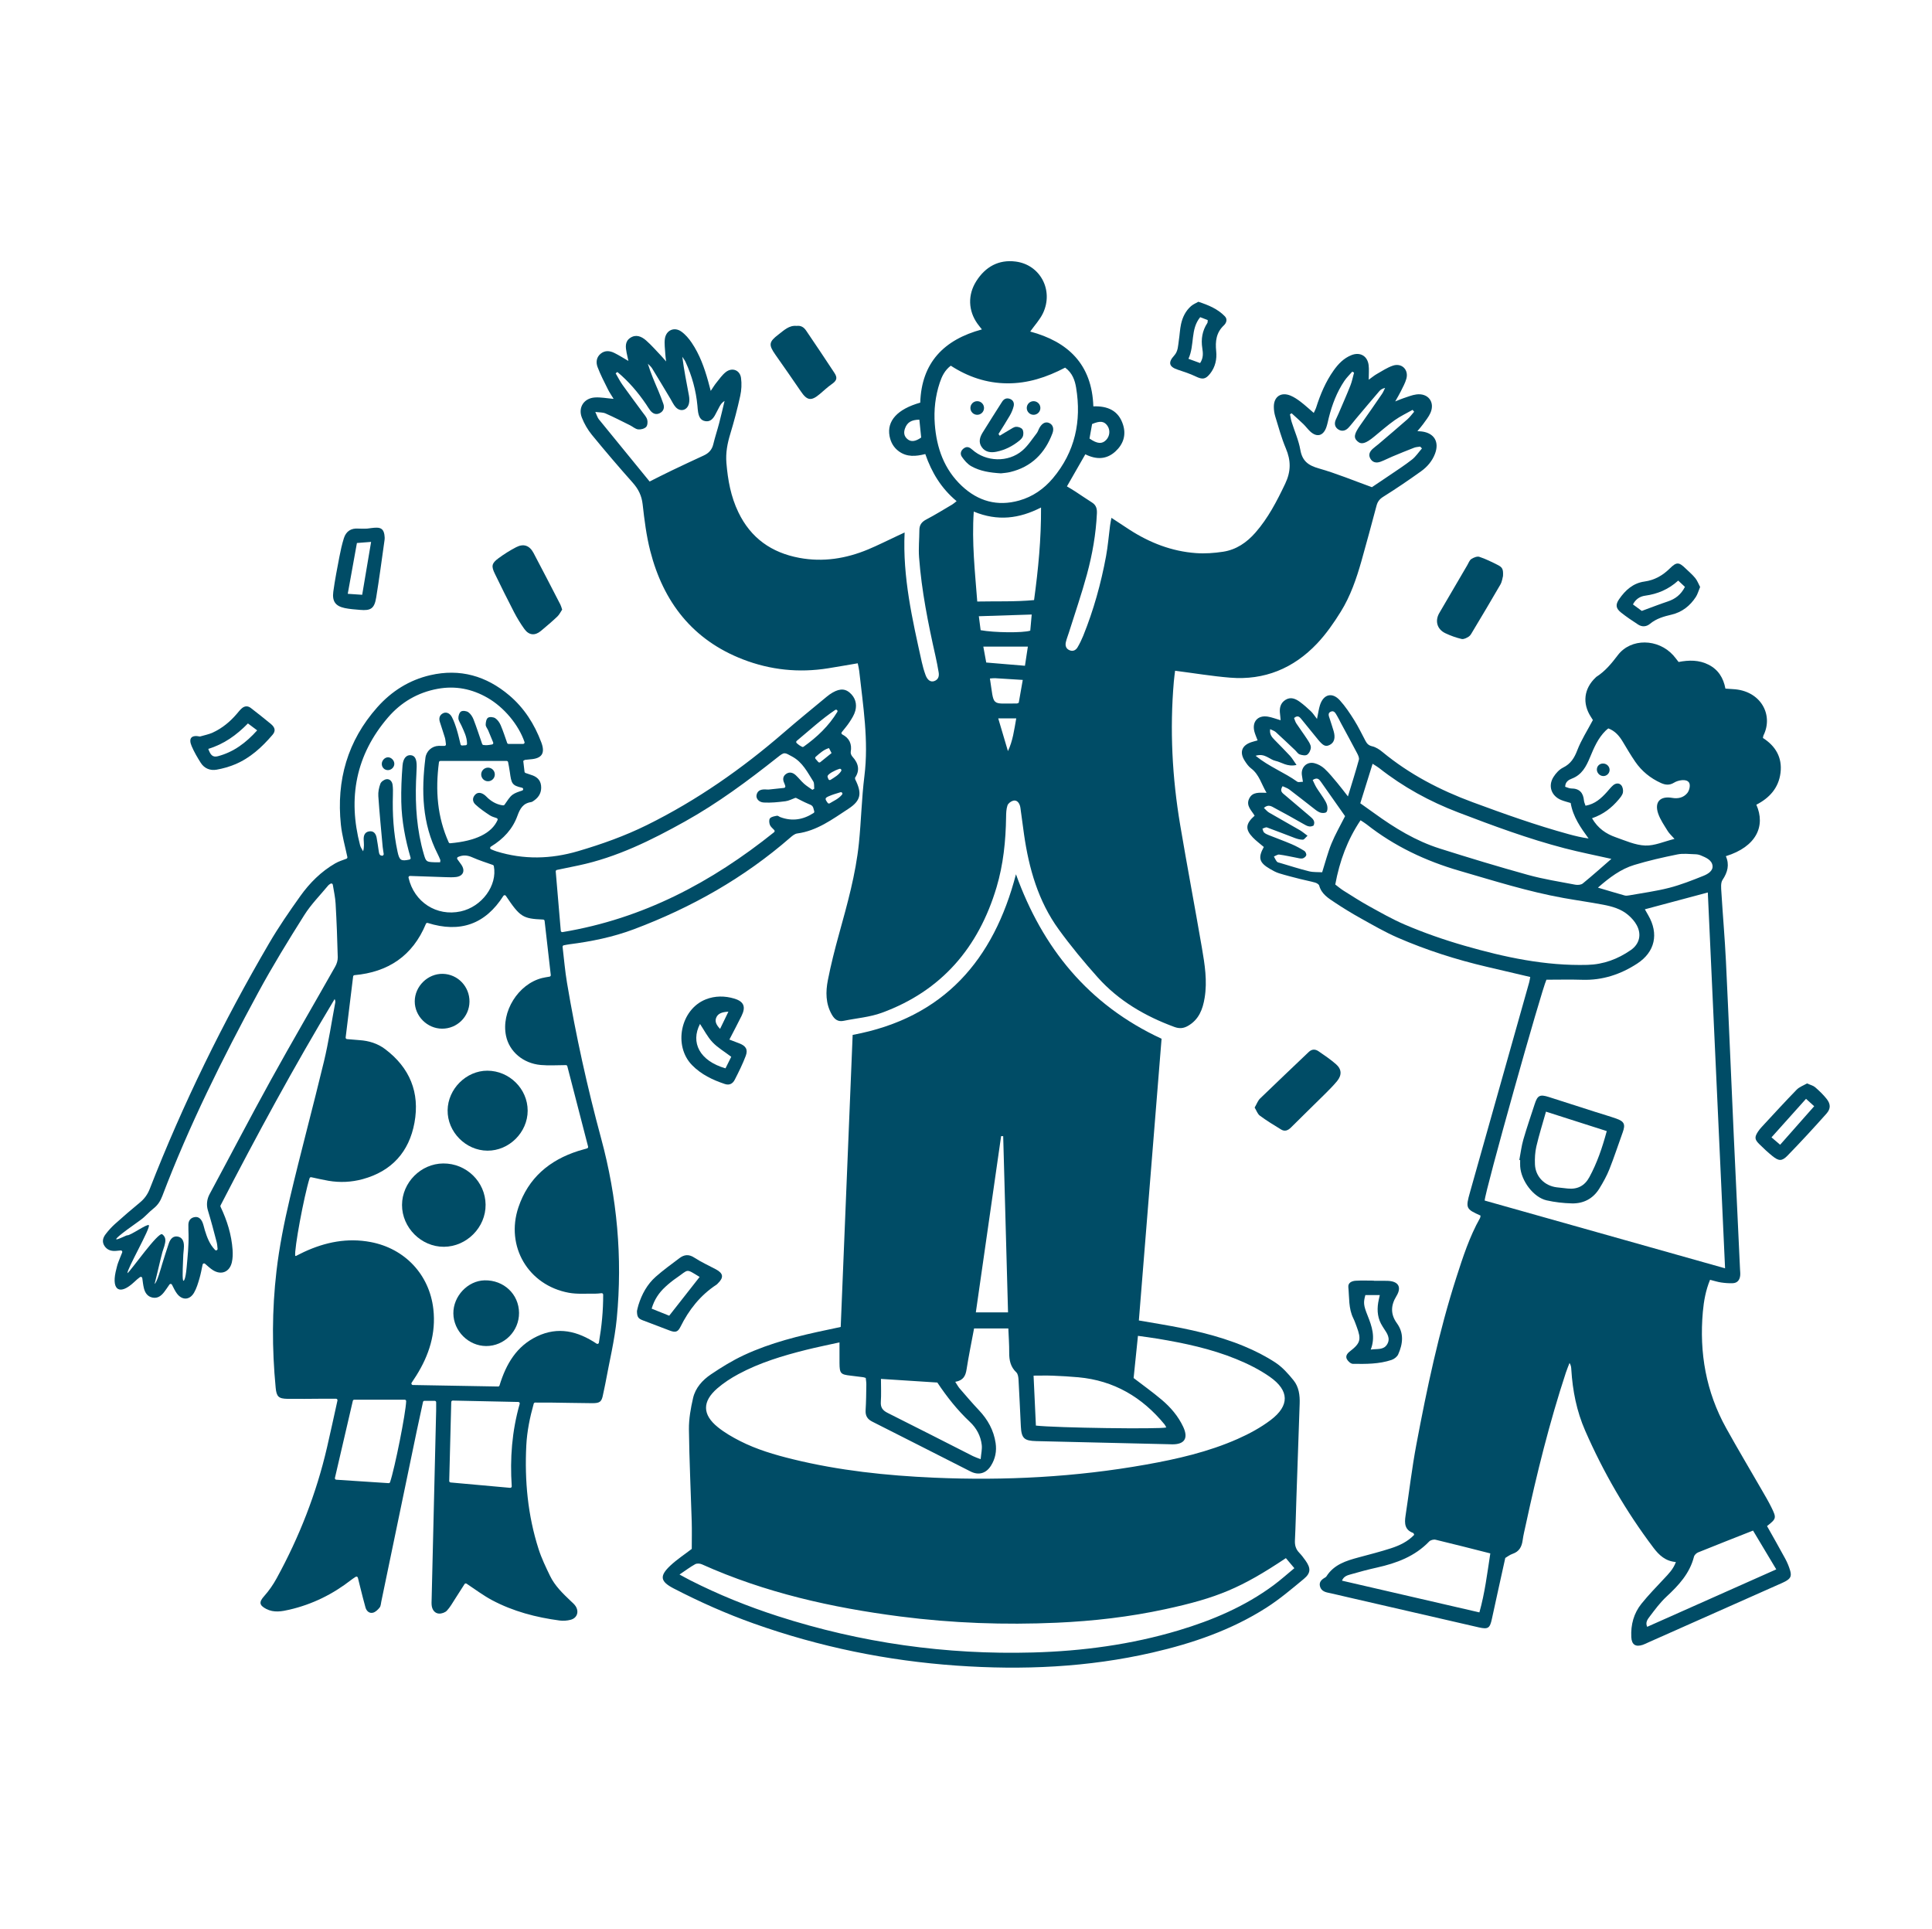 <svg width="591" height="590" viewBox="0 0 591 590" fill="none" xmlns="http://www.w3.org/2000/svg">
<path d="M211.61 473.788C211.61 470.966 211.68 468.178 211.598 465.395C211.317 456.008 210.85 446.623 210.743 437.234C210.707 434.031 211.288 430.764 212.015 427.625C212.731 424.532 214.89 422.146 217.455 420.415C220.675 418.242 224.022 416.174 227.535 414.534C235.748 410.703 244.515 408.557 253.355 406.718C254.53 406.473 255.703 406.217 257.175 405.902C258.395 376.067 259.613 346.278 260.828 316.561C288.804 311.37 303.984 293.531 310.783 267.424C318.847 289.806 332.8 307.309 355.326 317.737C353.028 346.243 350.715 374.937 348.379 403.913C350.695 404.308 352.86 404.675 355.024 405.048C363.739 406.549 372.378 408.395 380.573 411.798C383.903 413.18 387.178 414.832 390.18 416.814C392.297 418.211 394.091 420.227 395.703 422.229C397.323 424.241 397.661 426.792 397.568 429.37C397.227 438.942 396.902 448.514 396.575 458.086C396.426 462.455 396.335 466.825 396.119 471.189C396.045 472.691 396.4 473.898 397.45 474.976C398.159 475.705 398.776 476.536 399.366 477.369C401 479.678 401.009 481.169 398.854 482.956C395.141 486.035 391.431 489.185 387.379 491.773C376.684 498.604 364.829 502.669 352.531 505.497C332.787 510.038 312.792 510.9 292.645 509.491C271.381 508.004 250.693 503.764 230.603 496.622C222.181 493.629 214.039 490.001 206.105 485.898C201.952 483.75 201.649 482.084 205.104 478.854C207.06 477.026 209.334 475.54 211.61 473.788ZM292.207 422.68C292.845 423.649 293.14 424.226 293.552 424.702C295.5 426.946 297.421 429.218 299.463 431.375C302.162 434.227 303.974 437.49 304.558 441.393C304.93 443.879 304.465 446.224 303.132 448.343C301.647 450.703 299.37 451.354 296.914 450.113C286.881 445.039 276.874 439.914 266.832 434.859C265.287 434.081 264.684 433.021 264.793 431.311C264.958 428.715 264.974 426.109 265.013 423.506C265.024 422.805 264.89 422.101 264.832 421.491C264.411 421.369 264.236 421.294 264.054 421.27C262.764 421.102 261.474 420.929 260.181 420.787C257.147 420.452 256.833 420.115 256.804 416.966C256.785 414.939 256.8 412.911 256.8 410.615C253.238 411.408 249.876 412.08 246.555 412.912C239.423 414.698 232.389 416.818 225.883 420.32C223.608 421.544 221.385 422.986 219.436 424.672C214.78 428.701 214.819 432.698 219.574 436.542C221.648 438.218 224.02 439.588 226.408 440.802C231.484 443.381 236.932 444.983 242.442 446.338C256.671 449.835 271.158 451.366 285.767 452.004C307.481 452.951 329.066 451.821 350.48 448.011C360.1 446.299 369.624 444.123 378.595 440.153C382.134 438.587 385.634 436.694 388.71 434.366C394.535 429.954 394.435 425.35 388.43 421.143C385.269 418.929 381.71 417.165 378.125 415.703C370.437 412.567 362.334 410.859 354.165 409.492C352.189 409.162 350.198 408.917 348.101 408.617C347.636 413.139 347.203 417.337 346.773 421.521C349.533 423.641 352.559 425.795 355.385 428.184C358.093 430.474 360.403 433.172 361.932 436.424C363.583 439.933 362.363 441.843 358.57 441.8C358.198 441.796 357.827 441.775 357.455 441.767C343.979 441.449 330.503 441.128 317.026 440.816C313.28 440.73 312.461 439.972 312.274 436.257C312.035 431.523 311.844 426.785 311.57 422.053C311.525 421.275 311.398 420.262 310.9 419.793C309.107 418.104 308.698 416.067 308.715 413.745C308.734 411.265 308.545 408.784 308.449 406.358H297.968C297.162 410.688 296.315 414.768 295.674 418.88C295.371 420.824 294.705 422.263 292.204 422.683L292.207 422.68ZM207.866 481.626C209.355 482.427 210.239 482.927 211.144 483.386C219.781 487.775 228.736 491.39 237.952 494.36C263.326 502.537 289.352 506.205 315.988 505.47C331.104 505.053 346.007 503.061 360.529 498.713C370.919 495.601 380.817 491.392 389.598 484.891C391.751 483.297 393.75 481.495 395.944 479.685C394.943 478.499 394.135 477.541 393.351 476.61C379.682 485.732 372.412 488.774 356.463 492.227C345.526 494.594 334.45 495.868 323.29 496.366C307.28 497.081 291.313 496.51 275.402 494.463C254.468 491.769 234.044 487.191 214.69 478.497C214.11 478.236 213.183 478.178 212.66 478.465C211.144 479.299 209.751 480.357 207.866 481.626L207.866 481.626ZM316.881 436.067C323.024 436.767 354.777 437.212 356.77 436.64C356.584 436.311 356.451 435.969 356.229 435.7C349.375 427.357 340.726 422.278 329.86 421.288C327.27 421.052 324.669 420.906 322.07 420.802C320.157 420.726 318.239 420.787 316.169 420.787C316.411 425.976 316.642 430.954 316.881 436.067ZM269.484 421.789C269.484 424.352 269.601 426.571 269.447 428.771C269.326 430.519 269.998 431.427 271.533 432.193C280.258 436.546 288.932 441.001 297.631 445.407C298.252 445.722 298.928 445.928 299.981 446.344C300.127 444.678 300.468 443.303 300.317 441.984C300 439.226 298.71 436.833 296.691 434.937C292.875 431.355 289.657 427.292 286.732 422.899C281.185 422.542 275.638 422.185 269.484 421.788V421.789ZM308.36 401.445C307.861 383.323 307.369 365.431 306.878 347.539C306.666 347.532 306.454 347.524 306.243 347.518C303.669 365.461 301.096 383.404 298.508 401.445H308.359L308.36 401.445Z" fill="#004C66"/>
<path d="M332.001 138.965C330.107 142.269 328.322 145.381 326.375 148.777C327.26 149.315 328.114 149.804 328.937 150.34C330.645 151.451 332.317 152.62 334.042 153.704C335.307 154.499 335.608 155.596 335.543 157.022C335.251 163.37 334.148 169.601 332.495 175.7C330.868 181.7 328.827 187.587 326.965 193.523C326.66 194.496 326.265 195.449 326.042 196.44C325.794 197.544 326.116 198.506 327.267 198.937C328.304 199.325 329.136 198.836 329.638 197.979C330.294 196.862 330.869 195.684 331.356 194.482C334.537 186.615 336.799 178.475 338.34 170.141C338.913 167.041 339.159 163.88 339.569 160.749C339.661 160.043 339.818 159.345 339.99 158.397C341.99 159.712 343.753 160.892 345.535 162.041C351.732 166.04 358.454 168.652 365.836 169.185C368.589 169.385 371.422 169.185 374.156 168.766C378.161 168.151 381.37 165.961 384.032 162.92C387.934 158.462 390.59 153.304 393.131 147.984C394.939 144.198 394.917 140.889 393.344 137.163C392.012 134.008 391.112 130.668 390.102 127.384C389.806 126.422 389.662 125.375 389.667 124.367C389.684 121.298 391.905 119.824 394.772 121.014C395.872 121.47 396.898 122.166 397.851 122.892C399.177 123.901 400.402 125.041 401.88 126.304C402.161 125.675 402.453 125.165 402.627 124.616C403.903 120.61 405.516 116.764 407.963 113.316C409.38 111.32 411.042 109.578 413.375 108.641C416.021 107.579 418.302 108.844 418.662 111.673C418.833 113.016 418.691 114.397 418.691 116.151C419.703 115.428 420.387 114.845 421.155 114.41C422.764 113.498 424.34 112.439 426.069 111.852C428.781 110.932 430.965 113.079 430.212 115.839C429.851 117.165 429.141 118.402 428.535 119.653C428.103 120.543 427.581 121.39 426.802 122.79C427.989 122.321 428.623 122.03 429.283 121.819C430.606 121.394 431.919 120.827 433.28 120.651C436.868 120.187 439.013 122.989 437.583 126.281C437.038 127.535 436.108 128.629 435.308 129.764C434.847 130.418 434.297 131.007 433.585 131.871C434.27 131.927 434.612 131.94 434.949 131.984C438.739 132.478 440.338 135.18 438.973 138.785C438.12 141.038 436.586 142.817 434.687 144.175C430.908 146.877 427.065 149.498 423.127 151.96C421.978 152.678 421.404 153.475 421.08 154.685C419.565 160.339 418.064 165.997 416.463 171.626C414.935 177.002 413.117 182.312 410.166 187.072C408.024 190.527 405.653 193.936 402.867 196.875C395.696 204.441 386.784 208.148 376.288 207.288C370.752 206.835 365.254 205.915 359.463 205.171C359.351 206.114 359.18 207.282 359.078 208.456C357.807 223.179 358.569 237.823 361.022 252.371C363.139 264.923 365.515 277.431 367.673 289.976C368.539 295.012 369.346 300.084 368.5 305.225C367.924 308.73 366.744 311.869 363.436 313.782C362.055 314.58 360.798 314.703 359.227 314.125C350.27 310.827 342.2 306.124 335.803 298.977C331.596 294.275 327.556 289.385 323.852 284.281C317.589 275.65 314.751 265.659 313.252 255.233C312.908 252.841 312.603 250.444 312.273 248.05C312.197 247.498 312.157 246.929 311.987 246.406C311.673 245.438 310.978 244.661 309.948 244.917C309.262 245.087 308.401 245.737 308.188 246.365C307.812 247.477 307.78 248.734 307.763 249.932C307.661 257.218 306.923 264.449 304.84 271.425C299.344 289.827 288.029 303.103 269.755 309.793C266.055 311.147 261.972 311.454 258.068 312.258C256.337 312.615 255.299 311.821 254.466 310.369C252.535 307.001 252.547 303.368 253.25 299.79C254.179 295.056 255.374 290.366 256.66 285.715C259.187 276.573 261.759 267.436 262.736 257.972C263.442 251.132 263.569 244.227 264.421 237.41C265.778 226.548 264.007 215.902 262.831 205.199C262.751 204.473 262.551 203.759 262.378 202.893C259.282 203.416 256.298 203.945 253.307 204.424C244.382 205.853 235.662 204.948 227.258 201.697C211.892 195.752 202.922 184.167 198.916 168.538C197.722 163.88 197.122 159.046 196.585 154.255C196.288 151.607 195.279 149.591 193.547 147.644C189.283 142.852 185.117 137.97 181.054 133.007C179.781 131.451 178.722 129.615 177.988 127.742C176.778 124.652 178.622 121.812 181.94 121.583C183.751 121.458 185.598 121.835 187.705 122.009C187.063 120.945 186.434 120.048 185.955 119.078C184.846 116.837 183.672 114.612 182.796 112.278C182.268 110.872 182.404 109.288 183.748 108.191C185.07 107.112 186.545 107.278 187.948 107.969C189.27 108.62 190.517 109.421 192.228 110.404C191.999 109.366 191.823 108.645 191.684 107.917C191.363 106.233 191.101 104.488 192.78 103.357C194.553 102.162 196.258 102.928 197.625 104.123C199.293 105.583 200.751 107.284 202.291 108.89C202.665 109.279 203.005 109.7 203.763 110.567C203.638 109.447 203.546 108.884 203.519 108.319C203.445 106.746 203.171 105.14 203.39 103.607C203.763 100.999 206.264 99.893 208.408 101.414C209.659 102.301 210.729 103.563 211.597 104.848C214.017 108.426 215.464 112.453 216.617 116.589C216.841 117.389 217.046 118.193 217.413 119.572C218.139 118.506 218.57 117.768 219.103 117.114C220.038 115.969 220.894 114.69 222.04 113.8C223.966 112.307 226.336 113.19 226.677 115.596C226.932 117.393 226.82 119.332 226.432 121.112C225.582 125.01 224.561 128.881 223.402 132.699C222.509 135.637 221.949 138.486 222.212 141.633C222.652 146.878 223.558 151.897 225.866 156.691C229.685 164.628 236.026 169.059 244.513 170.642C251.774 171.997 258.776 170.879 265.526 168.071C268.526 166.822 271.431 165.346 274.379 163.973C275.117 163.629 275.855 163.284 276.723 162.879C276.086 176.543 279.1 189.497 281.964 202.469C282.264 203.826 282.649 205.175 283.126 206.48C283.702 208.057 284.699 208.714 285.764 208.342C287.062 207.888 287.334 206.835 287.132 205.632C286.855 203.984 286.538 202.34 286.171 200.71C283.924 190.729 281.909 180.705 281.146 170.484C280.939 167.72 281.225 164.922 281.238 162.139C281.245 160.569 281.946 159.635 283.356 158.899C286.071 157.481 288.677 155.856 291.319 154.301C291.698 154.078 292.022 153.764 292.625 153.294C287.955 149.404 284.999 144.543 283.047 138.888C280.169 139.618 277.435 139.86 274.96 138.054C273.37 136.894 272.478 135.301 272.119 133.411C271.233 128.759 274.512 125.136 281.504 123.162C281.888 110.945 288.74 103.899 300.366 100.765C299.823 100.072 299.409 99.579 299.034 99.057C296.174 95.08 295.975 90.188 298.67 85.963C301.455 81.597 305.478 79.339 310.696 80.006C318.232 80.968 322.37 88.804 319.046 95.81C318.115 97.773 316.548 99.435 315.145 101.416C326.667 104.501 334.035 111.399 334.453 124.299C338.82 124.145 342.202 125.567 343.563 129.99C344.543 133.173 343.569 135.919 341.214 138.086C338.498 140.586 335.368 140.638 332.003 138.965L332.001 138.965ZM325.83 112.454C320.149 115.424 314.392 117.309 308.083 117.258C301.756 117.208 296.056 115.244 290.845 111.861C288.992 113.272 288.126 115.102 287.473 117.062C286.103 121.175 285.634 125.426 285.954 129.718C286.495 136.981 288.797 143.57 294.253 148.669C299.237 153.327 305.104 154.979 311.77 153.103C315.919 151.936 319.341 149.547 322.089 146.277C328.875 138.202 330.87 128.827 329.186 118.593C328.816 116.348 328.057 114.084 325.829 112.454H325.83ZM188.853 113.79C188.679 113.926 188.505 114.061 188.33 114.197C189.021 115.374 189.633 116.608 190.42 117.717C192.407 120.518 194.481 123.259 196.504 126.035C197.049 126.783 197.741 127.515 197.983 128.363C198.181 129.058 198.076 130.193 197.622 130.631C197.068 131.166 195.97 131.448 195.177 131.339C194.32 131.221 193.556 130.496 192.726 130.085C190.238 128.852 187.765 127.58 185.225 126.462C184.409 126.103 183.403 126.179 182.104 126.004C182.616 127.096 182.783 127.757 183.172 128.236C188.309 134.567 193.476 140.873 198.719 147.287C200.977 146.16 203.198 145.017 205.45 143.938C208.714 142.374 211.993 140.839 215.282 139.325C216.806 138.623 217.795 137.574 218.197 135.886C218.713 133.721 219.425 131.604 219.989 129.45C220.581 127.19 221.098 124.911 221.648 122.641C220.859 123.113 220.457 123.717 220.107 124.351C219.613 125.244 219.186 126.175 218.68 127.061C218.05 128.163 217.217 129.046 215.802 128.835C214.228 128.6 213.782 127.363 213.543 126.025C213.43 125.387 213.403 124.733 213.342 124.086C212.905 119.42 211.671 114.968 209.713 110.717C209.454 110.155 209.054 109.657 208.719 109.131C209.229 113.184 210.025 117.083 210.749 120.994C210.896 121.793 210.931 122.682 210.741 123.462C210.237 125.532 208.148 126.105 206.708 124.555C206.029 123.822 205.607 122.848 205.082 121.975C203.218 118.875 201.376 115.761 199.483 112.678C199.153 112.139 198.621 111.725 198.182 111.253C199.072 114.21 200.268 116.911 201.423 119.631C201.966 120.911 202.463 122.213 202.918 123.527C203.337 124.736 202.974 125.779 201.851 126.368C200.695 126.973 199.675 126.531 198.908 125.553C198.451 124.97 198.084 124.317 197.667 123.703C195.157 120.006 192.286 116.639 188.852 113.788L188.853 113.79ZM297.874 156.487C297.238 165.945 298.247 174.841 298.943 183.999C304.889 183.879 310.583 184.105 316.321 183.559C317.611 174.085 318.509 164.904 318.453 155.238C311.788 158.65 305.176 159.503 297.874 156.487H297.874ZM434.979 137.166C434.799 136.979 434.619 136.793 434.438 136.607C433.816 136.716 433.156 136.729 432.578 136.952C430.327 137.82 428.095 138.741 425.867 139.67C424.667 140.17 423.516 140.793 422.298 141.24C420.882 141.76 419.795 141.369 419.182 140.265C418.512 139.059 419.034 138.115 419.906 137.298C420.448 136.791 421.071 136.374 421.636 135.892C424.606 133.359 427.588 130.84 430.52 128.265C431.293 127.586 431.902 126.721 432.588 125.942C432.429 125.751 432.271 125.56 432.113 125.369C430.29 126.404 428.372 127.304 426.669 128.509C424.474 130.063 422.441 131.848 420.359 133.559C417.766 135.692 416.465 136.074 415.257 135C413.97 133.855 414.23 132.684 416.235 129.873C418.446 126.77 420.605 123.63 422.759 120.487C423.144 119.924 423.393 119.268 423.705 118.655C422.921 118.836 422.363 119.157 421.967 119.617C419.545 122.432 417.159 125.278 414.766 128.118C413.988 129.041 413.272 130.022 412.44 130.892C411.582 131.79 410.46 132.048 409.395 131.364C408.334 130.682 408.1 129.601 408.599 128.418C408.888 127.734 409.227 127.071 409.519 126.389C410.722 123.571 411.966 120.768 413.091 117.919C413.59 116.658 413.843 115.3 414.207 113.986C414.027 113.882 413.847 113.778 413.666 113.674C412.851 114.619 411.93 115.493 411.239 116.521C408.934 119.953 407.491 123.769 406.485 127.76C406.235 128.751 406.058 129.768 405.715 130.726C404.771 133.364 402.821 133.856 400.789 131.974C400.042 131.282 399.439 130.434 398.706 129.725C397.533 128.59 396.305 127.512 395.1 126.41C394.935 126.519 394.771 126.629 394.605 126.738C394.774 127.523 394.884 128.326 395.123 129.089C396.011 131.926 397.265 134.692 397.771 137.591C398.367 141.004 400.173 142.354 403.391 143.27C408.9 144.839 414.225 147.06 419.671 149.023C421.305 147.925 423.085 146.747 424.845 145.541C427.221 143.914 429.657 142.361 431.918 140.586C433.102 139.655 433.968 138.318 434.978 137.165L434.979 137.166ZM299.978 192.763C304.049 193.533 312.941 193.634 315.159 192.907C315.294 191.396 315.437 189.801 315.601 187.974C309.993 188.155 304.77 188.324 299.427 188.497C299.629 190.065 299.794 191.345 299.978 192.763ZM314.426 197.788H300.799C301.11 199.489 301.386 200.995 301.69 202.658C305.713 202.995 309.541 203.314 313.533 203.648C313.849 201.571 314.109 199.863 314.426 197.788ZM312.864 207.978C309.766 207.782 307.103 207.602 304.438 207.453C303.905 207.424 303.366 207.512 302.817 207.546C304.197 216.291 302.93 215.154 311.103 215.185C311.189 215.185 311.274 215.119 311.634 214.973C312.002 212.881 312.397 210.634 312.864 207.978ZM333.28 134.141C335.668 135.792 337.119 135.882 338.374 134.577C339.507 133.399 339.673 131.553 338.765 130.24C337.781 128.818 336.503 128.661 334.073 129.706C333.822 131.109 333.564 132.553 333.28 134.141ZM310.871 219.74H305.36C306.396 223.232 307.361 226.49 308.328 229.748C309.827 226.613 310.225 223.334 310.871 219.74ZM281.236 128.377C278.795 128.398 277.517 129.196 276.85 131.026C276.393 132.276 276.517 133.405 277.566 134.301C278.671 135.244 280.001 135.083 281.792 133.836C281.608 132.022 281.422 130.194 281.237 128.377H281.236Z" fill="#004C66"/>
<path d="M540.539 466.805C542.396 470.118 544.291 473.422 546.101 476.771C546.715 477.907 547.226 479.125 547.592 480.361C548.114 482.128 547.737 482.855 546.085 483.754C545.433 484.108 544.74 484.388 544.061 484.69C530.811 490.578 517.56 496.465 504.309 502.351C503.715 502.616 503.136 502.929 502.522 503.133C500.293 503.874 499.124 503.062 499.014 500.742C498.835 496.976 499.764 493.487 502.119 490.558C504.269 487.886 506.679 485.418 509.023 482.907C510.411 481.42 511.861 479.999 512.652 477.803C509.454 477.543 507.501 475.696 505.78 473.417C497.393 462.306 490.468 450.347 484.897 437.599C482.298 431.651 481.058 425.384 480.665 418.93C480.627 418.302 480.599 417.673 480.122 416.901C479.747 417.886 479.332 418.858 479.003 419.858C473.974 435.149 470.106 450.747 466.719 466.472C466.387 468.016 465.993 469.555 465.785 471.117C465.518 473.118 464.746 474.604 462.698 475.297C461.845 475.586 461.099 476.189 460.466 476.555C459.074 482.878 457.698 489.04 456.368 495.213C455.763 498.017 455.233 498.446 452.398 497.797C438.901 494.709 425.411 491.589 411.918 488.48C410.017 488.042 408.121 487.575 406.212 487.176C405.032 486.93 404.073 486.433 403.772 485.197C403.485 484.02 404.155 483.266 405.103 482.694C405.339 482.551 405.618 482.408 405.756 482.188C408.045 478.572 411.767 477.418 415.583 476.392C418.902 475.5 422.238 474.652 425.505 473.595C428.146 472.74 430.659 471.54 432.608 469.479C432.474 469.219 432.428 468.959 432.306 468.915C429.684 467.986 429.604 465.96 429.952 463.677C431.059 456.417 431.899 449.11 433.259 441.899C436.513 424.636 440.128 407.445 445.519 390.692C447.511 384.502 449.516 378.304 452.732 372.594C452.856 372.374 452.849 372.081 452.901 371.832C448.402 369.833 448.295 369.557 449.684 364.643C455.72 343.271 461.746 321.896 467.769 300.52C467.918 299.992 467.984 299.441 468.1 298.845C463.596 297.789 459.189 296.757 454.783 295.724C445.443 293.537 436.328 290.626 427.538 286.805C423.633 285.108 419.926 282.94 416.194 280.868C413.52 279.383 410.904 277.778 408.357 276.085C406.365 274.762 404.251 273.492 403.546 270.896C403.438 270.496 402.778 270.108 402.3 269.972C400.785 269.542 399.228 269.26 397.699 268.87C395.542 268.319 393.379 267.778 391.254 267.121C390.289 266.822 389.376 266.308 388.495 265.796C385.177 263.869 384.77 262.382 386.602 259.08C385.48 258.117 384.271 257.234 383.246 256.173C380.857 253.697 380.999 251.975 383.79 249.506C382.88 247.946 381.105 246.494 382.085 244.362C383.114 242.12 385.26 242.494 387.444 242.507C385.859 239.882 385.217 236.92 382.698 235.032C381.903 234.437 381.287 233.543 380.743 232.687C379.097 230.096 379.862 228.007 382.75 227.033C383.342 226.834 383.951 226.687 384.7 226.474C384.327 225.461 383.938 224.629 383.714 223.755C382.95 220.775 384.747 218.726 387.777 219.196C389.044 219.392 390.266 219.886 391.742 220.313C391.679 219.628 391.647 219.037 391.568 218.452C391.328 216.673 391.625 215.065 393.258 214.059C394.853 213.076 396.341 213.749 397.655 214.713C398.849 215.589 399.963 216.587 401.039 217.609C401.629 218.168 402.067 218.887 402.872 219.914C403.269 218.027 403.417 216.827 403.777 215.696C404.843 212.349 407.504 211.63 409.854 214.211C411.53 216.051 412.929 218.172 414.259 220.29C415.542 222.332 416.584 224.526 417.718 226.659C418.167 227.503 418.686 228.036 419.757 228.281C420.873 228.536 421.965 229.253 422.873 230.003C431.144 236.836 440.477 241.689 450.51 245.397C460.191 248.976 469.9 252.437 479.859 255.165C481.817 255.701 483.791 256.178 485.948 256.485C483.525 253.16 481.188 249.878 480.47 245.625C479.54 245.338 478.558 245.106 477.631 244.738C474.583 243.528 473.459 240.442 475.212 237.668C475.929 236.532 476.972 235.377 478.146 234.799C480.501 233.64 481.591 231.845 482.506 229.462C483.691 226.376 485.527 223.54 487.266 220.248C487.236 220.2 486.96 219.751 486.672 219.308C483.959 215.145 484.516 210.595 488.155 207.199C488.223 207.135 488.284 207.061 488.361 207.011C491.044 205.304 492.965 202.943 494.894 200.406C498.908 195.129 507.215 195.317 511.842 200.441C512.395 201.054 512.877 201.732 513.482 202.491C516.614 201.885 519.736 201.821 522.691 203.339C525.639 204.854 527.198 207.378 527.806 210.635C528.66 210.695 529.385 210.758 530.112 210.794C538.584 211.211 542.586 218.642 539.446 224.954C539.367 225.113 539.365 225.311 539.278 225.733C543.086 228.156 545.242 231.65 544.661 236.388C544.092 241.026 541.268 244.101 537.268 246.151C540.147 252.636 537.306 258.996 527.942 261.894C529.088 264.499 528.491 266.804 526.93 269.144C526.316 270.065 526.494 271.624 526.57 272.876C526.998 279.924 527.623 286.961 527.964 294.012C528.829 311.94 529.566 329.873 530.379 347.803C530.991 361.274 531.642 374.744 532.274 388.213C532.304 388.863 532.391 389.52 532.327 390.161C532.19 391.522 531.466 392.461 530.038 392.515C528.856 392.559 527.655 392.465 526.483 392.291C525.4 392.13 524.345 391.781 523.107 391.473C521.778 394.705 521.197 397.975 520.902 401.267C519.78 413.805 521.879 425.746 528.023 436.821C531.585 443.242 535.353 449.549 539.016 455.914C539.99 457.606 540.99 459.288 541.851 461.037C543.483 464.35 543.407 464.538 540.54 466.805H540.539ZM522.422 272.998C515.751 274.781 509.502 276.45 503.162 278.144C503.478 278.698 503.835 279.334 504.201 279.965C507.475 285.611 506.289 291.182 500.831 294.74C495.745 298.055 490.176 299.906 483.995 299.702C480.39 299.583 476.778 299.68 473.054 299.68C471.596 302.658 454.134 364.812 454.166 367.233C478.505 374.093 502.884 380.964 527.699 387.959C525.927 349.37 524.174 311.171 522.421 272.998L522.422 272.998ZM408.459 270.561C409.334 271.218 410.107 271.888 410.962 272.424C413.555 274.048 416.128 275.714 418.804 277.191C422.374 279.163 425.937 281.2 429.678 282.802C435.648 285.358 441.783 287.496 448.042 289.294C460.328 292.822 472.726 295.485 485.609 295.142C490.511 295.012 494.891 293.367 498.858 290.617C501.524 288.77 502.216 285.864 500.689 283.018C500.053 281.831 499.075 280.752 498.042 279.871C495.86 278.009 493.132 277.254 490.387 276.732C486.374 275.97 482.323 275.408 478.302 274.687C467.492 272.748 457.045 269.433 446.52 266.382C436.127 263.37 426.554 258.863 418.041 252.155C417.473 251.706 416.838 251.342 416.191 250.91C412.185 256.869 409.797 263.329 408.459 270.561ZM492.923 262.719C488.116 261.638 483.303 260.695 478.564 259.46C467.491 256.574 456.779 252.596 446.1 248.516C437.349 245.173 429.238 240.74 421.879 234.934C421.333 234.502 420.71 234.167 419.88 233.63C418.566 237.845 417.331 241.802 416.113 245.71C417.691 246.832 419.056 247.787 420.405 248.766C426.604 253.263 433.11 257.244 440.449 259.565C449.391 262.394 458.37 265.12 467.408 267.62C472.14 268.929 477.028 269.691 481.862 270.613C482.595 270.752 483.638 270.679 484.165 270.249C487.167 267.798 490.055 265.21 492.923 262.719V262.719ZM487.001 250.291C488.794 253.391 491.305 255.074 494.228 256.099C497.194 257.14 500.23 258.521 503.277 258.635C506.14 258.742 509.057 257.387 512.228 256.607C511.338 255.592 510.621 254.968 510.149 254.194C509.094 252.465 507.887 250.755 507.24 248.866C506.029 245.331 507.847 243.412 511.526 244.061C513.305 244.374 514.948 243.993 516.091 242.648C516.663 241.975 517.01 240.781 516.872 239.915C516.686 238.743 515.429 238.544 514.391 238.656C513.589 238.742 512.739 239.007 512.054 239.427C510.702 240.257 509.436 240.121 508.083 239.508C504.874 238.053 502.222 235.909 500.231 233.017C498.864 231.03 497.641 228.943 496.401 226.872C495.333 225.089 494.043 223.577 491.985 222.808C491.703 223.046 491.404 223.267 491.143 223.524C488.833 225.803 487.598 228.719 486.387 231.641C485.234 234.421 483.922 237 480.827 238.17C479.853 238.538 478.805 239.147 478.791 240.665C479.451 240.857 480.049 241.182 480.648 241.182C483.185 241.179 484.329 242.515 484.541 244.916C484.586 245.42 484.839 245.905 485.017 246.46C487.945 245.94 489.821 244.181 491.579 242.238C492.201 241.551 492.766 240.797 493.466 240.2C494.255 239.526 495.317 239.426 495.971 240.226C496.411 240.763 496.592 241.762 496.445 242.46C496.285 243.22 495.682 243.931 495.15 244.562C493.021 247.083 490.502 249.094 487.002 250.291L487.001 250.291ZM455.887 475.163C450.107 473.704 444.64 472.292 439.148 470.982C438.558 470.842 437.602 471.084 437.193 471.51C432.816 476.077 427.234 478.146 421.251 479.484C418.537 480.091 415.844 480.801 413.173 481.576C412.19 481.861 411.055 482.14 410.512 483.502C424.578 486.75 438.468 489.957 452.549 493.208C454.209 487.303 454.923 481.438 455.887 475.163ZM536.258 468.184C530.481 470.465 524.949 472.627 519.445 474.859C518.921 475.072 518.318 475.657 518.186 476.179C516.883 481.304 513.515 484.925 509.777 488.393C507.821 490.208 506.206 492.413 504.585 494.553C503.999 495.327 503.252 496.308 503.877 497.622C517.033 491.766 530.068 485.965 543.36 480.049C540.932 475.991 538.698 472.26 536.258 468.184ZM399.972 255.645C399.328 256.216 398.947 256.836 398.551 256.845C397.754 256.863 396.915 256.639 396.151 256.356C393.281 255.293 390.446 254.137 387.567 253.1C387.199 252.968 386.649 253.338 386.184 253.475C386.34 253.874 386.393 254.381 386.675 254.646C387.067 255.014 387.609 255.253 388.123 255.458C390.445 256.388 392.803 257.236 395.103 258.217C396.459 258.796 397.768 259.511 399.019 260.292C399.371 260.511 399.686 261.25 399.578 261.622C399.458 262.036 398.87 262.505 398.421 262.585C397.818 262.693 397.149 262.472 396.515 262.355C394.781 262.034 393.059 261.625 391.313 261.403C390.806 261.338 390.233 261.785 389.691 261.997C389.99 262.527 390.226 263.109 390.61 263.567C390.818 263.814 391.271 263.873 391.625 263.977C394.561 264.843 397.477 265.784 400.445 266.519C401.736 266.839 403.133 266.73 404.449 266.813C405.464 263.626 406.187 260.733 407.308 258.004C408.462 255.193 410.003 252.541 411.459 249.652C409 246.153 406.554 242.66 404.091 239.178C403.554 238.42 402.975 237.647 401.553 238.598C401.949 239.401 402.277 240.217 402.733 240.955C403.414 242.061 404.217 243.091 404.904 244.193C405.341 244.895 405.804 245.637 405.986 246.423C406.134 247.06 406.122 248.043 405.739 248.409C405.364 248.767 404.345 248.751 403.759 248.519C402.922 248.187 402.2 247.539 401.467 246.975C399.116 245.161 396.803 243.297 394.429 241.513C393.819 241.055 393.041 240.819 392.342 240.483C391.32 242.042 392.358 242.605 393.103 243.241C395.644 245.413 398.201 247.566 400.75 249.729C401.617 250.465 402.425 251.227 401.818 252.529C400.613 253.178 399.68 252.58 398.695 252.021C395.788 250.372 392.88 248.724 389.923 247.17C389.037 246.705 388.031 245.877 386.623 247.127C387.207 247.665 387.633 248.222 388.193 248.548C391.318 250.37 394.485 252.12 397.614 253.934C398.381 254.378 399.059 254.975 399.972 255.643L399.972 255.645ZM396.607 233.989C393.735 234.657 392.068 233.141 390.156 232.734C388.306 232.34 386.925 230.276 384.088 231.184C388.257 234.573 392.909 236.281 396.831 239.108C397.168 239.351 397.833 239.14 398.567 239.14C398.445 238.362 398.349 237.757 398.254 237.153C397.882 234.787 399.708 232.882 402.038 233.436C403.157 233.701 404.308 234.336 405.156 235.117C406.582 236.432 407.804 237.972 409.059 239.463C410.118 240.721 411.101 242.043 412.333 243.611C413.542 239.631 414.689 236.033 415.685 232.393C415.846 231.808 415.443 230.983 415.119 230.363C413.484 227.239 411.786 224.147 410.114 221.041C409.762 220.387 409.466 219.699 409.07 219.073C408.597 218.324 408.196 217.164 407.029 217.713C406.034 218.181 406.547 219.154 406.789 219.934C407.174 221.175 407.61 222.4 407.966 223.649C408.555 225.712 408.149 227.126 406.824 227.824C405.541 228.5 404.8 228.192 403.173 226.218C401.518 224.212 399.906 222.17 398.249 220.166C397.675 219.471 397.104 218.557 395.852 219.633C396.067 220.157 396.216 220.779 396.546 221.281C397.619 222.909 398.795 224.469 399.855 226.105C400.351 226.869 400.965 227.738 400.988 228.573C401.008 229.348 400.496 230.398 399.873 230.845C399.369 231.207 398.295 231.014 397.579 230.764C397.024 230.572 396.639 229.905 396.168 229.461C394.209 227.614 392.263 225.75 390.268 223.941C389.852 223.564 389.247 223.396 388.539 223.035C388.285 224.725 389.159 225.562 389.984 226.414C391.533 228.015 393.124 229.578 394.631 231.218C395.276 231.921 395.754 232.778 396.606 233.989H396.607ZM488.81 271.514C491.843 272.412 494.396 273.187 496.965 273.908C497.388 274.027 497.889 273.969 498.335 273.889C502.436 273.152 506.587 272.61 510.612 271.574C514.175 270.658 517.633 269.283 521.059 267.912C522.391 267.379 524.063 266.413 523.863 264.804C523.647 263.057 521.837 262.307 520.286 261.659C519.781 261.449 519.207 261.321 518.662 261.309C516.817 261.266 514.91 260.994 513.136 261.353C508.697 262.249 504.26 263.257 499.93 264.572C495.808 265.823 492.381 268.388 488.808 271.514H488.81Z" fill="#004C66"/>
<path d="M103.23 428.399C103.292 428.12 103.076 427.85 102.79 427.85C101.214 427.849 99.898 427.846 98.582 427.851C95.049 427.866 91.515 427.938 87.982 427.887C85.19 427.847 84.588 427.192 84.327 424.48C83.182 412.59 83.19 400.678 84.572 388.838C85.442 381.38 86.922 373.959 88.646 366.643C91.948 352.631 95.72 338.731 99.087 324.734C100.518 318.783 101.421 312.705 102.551 306.683C102.612 306.359 102.559 306.012 102.366 305.595C89.956 326.225 78.494 347.357 67.465 368.723C67.401 368.847 67.4 368.993 67.459 369.119C69.48 373.351 70.826 377.701 71.149 382.316C71.239 383.599 71.205 384.947 70.908 386.188C70.208 389.114 67.663 390.118 65.132 388.517C64.307 387.995 63.583 387.313 62.717 386.562C62.459 386.338 62.051 386.473 61.981 386.807C61.669 388.299 61.416 389.687 61.022 391.034C60.581 392.538 60.131 394.096 59.349 395.434C58.011 397.723 55.722 397.801 54.135 395.694C53.544 394.909 53.128 393.992 52.605 392.969C52.45 392.666 52.024 392.637 51.832 392.918C51.292 393.71 50.786 394.471 50.231 395.194C49.347 396.345 48.265 397.222 46.685 396.919C45.11 396.617 44.356 395.436 44.012 394.016C43.781 393.064 43.676 392.08 43.526 390.956C43.481 390.615 43.079 390.449 42.806 390.659C42.503 390.891 42.22 391.11 41.948 391.339C41.625 391.611 41.318 391.906 41.007 392.196C36.712 396.208 34.13 394.782 35.378 389.039C35.503 388.465 35.661 387.892 35.799 387.326C35.996 386.519 36.333 385.743 36.631 384.962C36.853 384.379 37.092 383.802 37.378 383.108C37.508 382.792 37.25 382.45 36.911 382.489C36.328 382.556 35.834 382.616 35.339 382.642C33.959 382.718 32.761 382.337 31.961 381.119C31.108 379.82 31.504 378.577 32.329 377.499C33.171 376.398 34.113 375.347 35.143 374.422C37.634 372.186 40.166 369.993 42.753 367.871C44.159 366.717 45.142 365.383 45.81 363.669C55.957 337.641 68.235 312.638 82.325 288.531C85.227 283.565 88.51 278.806 91.851 274.118C94.723 270.087 98.221 266.593 102.557 264.087C103.621 263.471 104.832 263.109 105.982 262.67C106.188 262.592 106.305 262.372 106.26 262.156C105.56 258.851 104.62 255.573 104.272 252.233C102.863 238.717 106.299 226.599 115.417 216.341C119.784 211.429 125.184 208.011 131.629 206.525C140.708 204.433 148.76 206.746 155.794 212.709C160.364 216.583 163.487 221.501 165.582 227.077C166.838 230.421 165.772 232.015 162.239 232.266C161.687 232.305 161.137 232.37 160.587 232.436C160.503 232.446 160.428 232.527 160.064 232.747C160.184 233.771 160.319 234.916 160.455 236.072C160.475 236.242 160.594 236.387 160.755 236.444C161.385 236.665 161.917 236.864 162.459 237.026C164.106 237.519 165.293 238.478 165.508 240.264C165.738 242.178 165.002 243.718 163.42 244.832C163.118 245.044 162.789 245.305 162.445 245.355C159.986 245.714 159.061 247.385 158.279 249.546C156.832 253.545 154.1 256.565 150.152 258.979C149.838 259.171 149.868 259.635 150.207 259.778C150.848 260.048 151.345 260.264 151.859 260.422C160.191 262.997 168.481 262.81 176.838 260.352C184.078 258.223 191.136 255.714 197.914 252.361C213.184 244.806 227.002 235.141 239.848 224.01C244.119 220.309 248.514 216.752 252.86 213.139C253.156 212.894 253.457 212.653 253.774 212.434C256.332 210.669 258.226 210.426 259.909 211.862C261.617 213.32 262.201 215.285 261.645 217.403C261.325 218.623 260.59 219.767 259.889 220.847C259.223 221.873 258.417 222.808 257.495 223.964C257.323 224.18 257.383 224.509 257.628 224.636C259.828 225.775 260.659 227.574 260.236 230.027C260.159 230.476 260.456 231.123 260.789 231.487C262.657 233.529 263.07 235.698 261.557 237.898C261.587 238.209 261.57 238.313 261.608 238.39C263.712 242.63 263.432 244.851 259.533 247.397C254.669 250.572 249.922 254.146 243.86 254.948C243.125 255.046 242.388 255.649 241.786 256.173C227.601 268.537 211.513 277.622 193.941 284.231C187.533 286.641 180.925 287.985 174.179 288.846C173.655 288.913 173.137 289.022 172.461 289.15C172.229 289.194 172.071 289.409 172.098 289.644C172.54 293.397 172.845 297.044 173.449 300.64C176.144 316.684 179.645 332.548 183.897 348.261C188.775 366.283 190.461 384.67 188.675 403.26C188.028 409.986 186.37 416.614 185.162 423.284C184.963 424.381 184.684 425.462 184.476 426.556C184.049 428.796 183.547 429.233 181.069 429.212C176.791 429.175 172.515 429.085 168.237 429.03C166.771 429.011 165.305 429.025 163.706 429.026C163.505 429.026 163.323 429.161 163.269 429.354C162.077 433.591 161.215 437.837 160.996 442.157C160.453 452.914 161.447 463.532 164.75 473.831C165.653 476.645 166.955 479.346 168.245 482.016C169.72 485.069 172.141 487.404 174.568 489.708C175.105 490.217 175.696 490.709 176.09 491.32C177.205 493.049 176.513 494.975 174.528 495.477C173.471 495.745 172.298 495.841 171.22 495.698C163.986 494.737 156.978 492.907 150.509 489.464C147.868 488.058 145.45 486.23 142.73 484.425C142.521 484.286 142.238 484.342 142.103 484.554C141.216 485.947 140.234 487.505 139.229 489.047C138.418 490.291 137.697 491.631 136.689 492.693C136.147 493.264 135.064 493.628 134.26 493.573C133.067 493.492 132.301 492.534 132.089 491.336C131.962 490.613 132.022 489.853 132.04 489.111C132.498 469.867 132.963 450.624 133.421 431.38C133.44 430.602 133.429 429.823 133.425 428.942C133.424 428.695 133.224 428.492 132.977 428.492H129.835C129.624 428.492 129.442 428.639 129.397 428.845C128.752 431.822 128.094 434.774 127.479 437.734C123.864 455.108 120.26 472.485 116.648 489.86C116.516 490.496 116.502 491.257 116.133 491.721C115.603 492.386 114.867 493.111 114.092 493.304C112.981 493.583 112.119 492.81 111.806 491.718C111.217 489.664 110.723 487.584 110.196 485.513C109.964 484.603 109.743 483.689 109.475 482.599C109.402 482.299 109.051 482.162 108.793 482.331C108.3 482.652 107.867 482.929 107.464 483.243C101.812 487.656 95.518 490.759 88.531 492.376C86.183 492.92 83.779 493.362 81.444 492.152C79.261 491.022 79.191 490.038 80.815 488.222C82.291 486.572 83.553 484.739 84.617 482.798C91.551 470.146 96.775 456.821 100.035 442.746C101.107 438.121 102.103 433.478 103.228 428.4L103.23 428.399ZM183.2 410.715C184.067 405.686 184.529 400.933 184.511 396.016C184.509 395.751 184.275 395.543 184.011 395.569C183.235 395.647 182.629 395.73 182.024 395.719C179.342 395.669 176.598 395.916 173.99 395.436C161.6 393.155 154.576 381.244 158.585 369.302C161.593 360.34 168.057 354.869 176.925 352.046C177.76 351.781 178.608 351.553 179.585 351.277C179.82 351.21 179.96 350.967 179.899 350.732C177.728 342.331 175.599 334.098 173.542 326.139C173.49 325.94 173.308 325.802 173.103 325.803C170.351 325.818 167.851 325.988 165.387 325.762C159.988 325.266 155.81 321.65 154.802 316.897C153.23 309.485 158.508 300.995 165.84 299.163C166.525 298.993 167.228 298.893 168.115 298.74C168.348 298.7 168.51 298.481 168.483 298.246C167.842 292.625 167.215 287.129 166.593 281.677C166.568 281.458 166.383 281.291 166.162 281.281C159.914 281.011 159.107 280.516 154.738 274.017C154.557 273.748 154.161 273.756 153.987 274.03C148.48 282.702 140.753 285.447 130.837 282.32C130.617 282.251 130.381 282.361 130.292 282.575C126.224 292.421 118.701 297.369 108.429 298.289C108.22 298.308 108.05 298.47 108.024 298.679C107.254 304.96 106.502 311.099 105.736 317.343C105.705 317.595 105.893 317.824 106.146 317.846C107.541 317.967 108.782 318.086 110.025 318.17C112.878 318.364 115.54 319.199 117.812 320.912C125.336 326.586 128.484 334.182 126.786 343.426C125.149 352.342 119.831 358.254 110.966 360.678C107.524 361.619 103.991 361.789 100.458 361.181C98.699 360.878 96.958 360.468 95.222 360.098C94.997 360.05 94.77 360.18 94.701 360.401C92.954 366.034 89.956 382.2 90.311 384.161C90.401 384.161 90.508 384.193 90.582 384.156C91.417 383.748 92.236 383.307 93.08 382.917C99.564 379.925 106.276 378.575 113.416 379.931C123.864 381.917 131.366 389.889 132.561 400.436C133.405 407.886 131.242 414.581 127.322 420.815C126.911 421.468 126.483 422.11 125.923 422.957C125.729 423.252 125.938 423.65 126.291 423.656C135.344 423.814 143.87 423.964 152.368 424.113C152.567 424.117 152.743 423.986 152.801 423.796C154.834 417.141 158.057 411.739 164.3 408.766C170.738 405.7 176.718 407.156 182.504 411.009C182.775 411.189 183.143 411.035 183.199 410.715H183.2ZM65.791 382.34C66.08 382.639 66.587 382.398 66.555 381.984C66.499 381.278 66.438 380.574 66.264 379.898C65.43 376.65 64.56 373.41 63.587 370.202C63.092 368.57 63.289 366.807 64.098 365.306C70.379 353.659 76.479 341.912 82.874 330.327C89.293 318.698 96.003 307.23 102.539 295.666C103.012 294.829 103.344 293.766 103.32 292.819C103.181 287.337 102.977 281.854 102.66 276.38C102.552 274.522 102.149 272.681 101.805 270.619C101.752 270.302 101.393 270.139 101.12 270.308C100.786 270.515 100.574 270.64 100.427 270.818C97.945 273.822 95.149 276.632 93.086 279.903C88.18 287.681 83.358 295.536 78.978 303.619C68.037 323.81 57.813 344.357 49.643 365.862C49.071 367.367 48.267 368.638 46.954 369.664C45.529 370.777 44.359 372.21 43.007 373.165C29.364 382.798 38.543 377.797 38.902 377.865C39.792 378.034 45.034 374.234 45.528 374.765C46.183 375.469 38.749 388.351 38.985 389.458C40.017 388.732 48.436 376.658 49.639 377.552C50.931 378.512 50.641 379.828 50.287 381.113C50.114 381.739 49.858 382.342 49.683 382.968C49.164 384.823 47.794 390.888 47.289 392.747C48.086 392.181 49.23 387.919 49.649 386.533C50.266 384.49 50.935 382.461 51.604 380.434C52.162 378.742 53.1 378.027 54.367 378.25C55.61 378.468 56.295 379.487 56.267 381.24C56.248 382.354 56.039 383.465 56.038 384.577C56.038 385.607 55.689 390.542 56.004 391.637C56.133 392.085 56.744 391.637 57.092 387.719C57.404 384.214 57.755 380.968 57.678 377.666C57.655 376.643 57.605 375.62 57.624 374.599C57.65 373.302 58.373 372.464 59.613 372.283C60.791 372.111 61.527 372.913 61.946 373.91C62.269 374.675 62.41 375.514 62.66 376.312C63.333 378.46 64.081 380.571 65.792 382.341L65.791 382.34ZM248.51 241.6C248.701 241.486 248.891 241.373 249.081 241.258C248.99 240.496 249.138 239.582 248.767 238.998C246.989 236.2 245.515 233.169 242.371 231.448C239.921 230.107 239.998 229.954 237.765 231.723C228.791 238.831 219.619 245.645 209.594 251.241C199.253 257.014 188.699 262.243 177.001 264.719C174.787 265.188 172.571 265.64 170.356 266.098C170.134 266.144 169.981 266.351 170 266.576C170.515 272.627 171.015 278.512 171.542 284.71C171.564 284.971 171.808 285.163 172.067 285.12C196.768 281.01 217.688 269.875 236.792 254.564C236.999 254.398 237.017 254.086 236.832 253.896C236.236 253.283 235.727 252.861 235.512 252.322C235.272 251.721 235.194 250.699 235.544 250.309C235.996 249.804 236.929 249.672 237.683 249.524C237.98 249.465 238.345 249.817 238.693 249.947C242.372 251.324 245.739 250.719 248.89 248.68C249.049 248.577 249.126 248.38 249.083 248.196C248.662 246.408 248.567 246.425 247.116 245.82C245.905 245.316 244.749 244.68 243.581 244.097C243.469 244.041 243.338 244.033 243.221 244.078C242.231 244.451 241.267 244.963 240.255 245.091C238.067 245.366 235.84 245.602 233.65 245.481C232.071 245.394 231.2 244.212 231.433 243.144C231.765 241.624 233.039 241.38 234.48 241.493C234.745 241.514 235.009 241.52 235.273 241.496C236.756 241.356 238.233 241.187 239.837 241.012C240.118 240.981 240.305 240.698 240.218 240.428C240.092 240.031 240.016 239.778 239.904 239.542C239.408 238.497 239.44 237.499 240.395 236.785C241.453 235.994 242.54 236.298 243.435 237.132C244.318 237.953 245.059 238.93 245.957 239.732C246.74 240.431 247.655 240.982 248.51 241.599V241.6ZM150.519 227.723C150.804 227.676 150.974 227.375 150.864 227.107C150.287 225.703 149.829 224.571 149.351 223.449C149.097 222.853 148.574 222.277 148.574 221.693C148.574 220.949 148.769 219.892 149.273 219.55C149.779 219.207 150.934 219.322 151.504 219.695C152.229 220.17 152.819 221.035 153.169 221.858C153.917 223.613 154.499 225.439 155.143 227.259C155.207 227.438 155.377 227.558 155.568 227.558H160.02C160.326 227.558 160.549 227.258 160.449 226.969C158.631 221.687 154.203 216.371 149.165 213.465C144.408 210.722 139.336 209.699 133.869 210.703C127.759 211.825 122.678 214.823 118.699 219.449C108.843 230.909 106.354 244.085 110.154 258.573C110.322 259.215 110.76 259.786 111.074 260.39C111.464 259.103 111.298 257.969 111.251 256.829C111.202 255.629 111.541 254.533 112.91 254.309C114.299 254.081 114.96 255.002 115.203 256.204C115.479 257.568 115.631 258.956 115.854 260.331C115.974 261.067 116.058 261.863 117.137 261.73C117.225 261.57 117.397 261.404 117.381 261.258C117.299 260.523 117.127 259.796 117.061 259.061C116.593 253.885 116.083 248.712 115.73 243.529C115.644 242.27 115.917 240.91 116.362 239.722C116.595 239.101 117.514 238.454 118.203 238.351C119.216 238.2 119.94 239.007 120.085 240.022C120.229 241.027 120.22 242.061 120.19 243.08C120.018 248.957 120.365 254.791 121.614 260.547C122.177 263.143 122.644 263.502 125.26 262.929C125.514 262.873 125.669 262.617 125.596 262.367C123.971 256.793 122.879 251.11 122.755 245.301C122.676 241.595 122.838 237.87 123.134 234.173C123.314 231.925 124.339 230.91 125.598 230.999C126.909 231.091 127.505 232.173 127.461 234.509C127.433 235.996 127.322 237.481 127.268 238.968C126.996 246.535 127.516 254.022 129.657 261.328C130.312 263.565 130.474 263.64 132.747 263.749C133.379 263.779 134.015 263.753 134.638 263.753C134.665 263.379 134.742 263.172 134.681 263.019C134.441 262.418 134.18 261.822 133.886 261.246C129.101 251.869 128.869 241.927 130.137 231.812C130.394 229.758 132.121 228.198 134.191 228.146C134.749 228.132 135.326 228.152 135.964 228.16C136.236 228.164 136.447 227.922 136.413 227.652C136.305 226.819 136.258 226.201 136.087 225.619C135.619 224.016 135.043 222.445 134.554 220.847C134.225 219.771 134.395 218.791 135.466 218.205C136.415 217.686 137.576 218.08 138.239 219.345C138.878 220.567 139.329 221.903 139.735 223.229C140.182 224.687 140.511 226.181 140.887 227.695C140.939 227.906 141.138 228.05 141.354 228.036L142.444 227.963C142.677 227.947 142.866 227.756 142.865 227.523C142.858 225.42 141.947 223.729 141.179 222.001C140.841 221.239 140.268 220.495 140.222 219.718C140.18 219.01 140.512 217.946 141.036 217.631C141.569 217.31 142.711 217.465 143.27 217.861C143.979 218.361 144.539 219.247 144.864 220.084C145.794 222.485 146.587 224.939 147.497 227.579C147.554 227.743 147.697 227.862 147.87 227.881C148.163 227.913 148.558 227.955 148.95 227.941C149.383 227.925 149.813 227.839 150.517 227.724L150.519 227.723ZM138.037 428.856C137.826 437.065 137.625 444.905 137.417 453.004C137.411 453.24 137.592 453.443 137.827 453.464C143.975 454.018 149.841 454.548 156.053 455.109C156.327 455.134 156.559 454.909 156.541 454.635C155.977 446.115 156.583 437.837 158.977 429.411C159.057 429.129 158.85 428.848 158.557 428.842C151.743 428.697 145.311 428.562 138.498 428.417C138.251 428.412 138.044 428.609 138.038 428.856L138.037 428.856ZM154.987 232.765H134.721C134.495 232.765 134.303 232.934 134.273 233.158C133.133 241.832 133.779 249.951 137.263 257.672C137.342 257.847 137.53 257.956 137.721 257.939C145.546 257.261 150.393 254.872 152.201 250.849C152.308 250.61 152.175 250.331 151.927 250.247C151.202 250.003 150.45 249.797 149.83 249.391C148.295 248.386 146.764 247.329 145.426 246.084C144.568 245.287 144.38 244.096 145.347 243.087C146.12 242.28 147.182 242.348 148.338 243.257C148.701 243.542 149.001 243.908 149.349 244.215C150.71 245.412 152.256 246.176 153.916 246.353C154.074 246.37 154.231 246.298 154.326 246.17C155.172 245.025 155.808 243.81 156.802 243.086C157.587 242.513 158.566 242.209 159.735 241.823C160.164 241.682 160.137 241.062 159.696 240.962C156.601 240.258 156.435 239.678 155.954 236.13C155.814 235.093 155.602 234.066 155.427 233.128C155.387 232.915 155.204 232.764 154.987 232.764V232.765ZM107.931 428.492C106.106 436.353 104.31 444.085 102.455 452.074C102.392 452.343 102.587 452.607 102.863 452.625C108.302 452.981 113.619 453.33 118.868 453.674C119.072 453.687 119.257 453.564 119.322 453.371C120.783 449.045 124.157 432.086 124.245 428.599C124.252 428.347 124.048 428.145 123.796 428.145H108.367C108.159 428.145 107.978 428.289 107.931 428.492L107.931 428.492ZM125.431 267.939C125.14 267.928 124.906 268.198 124.971 268.482C126.683 275.972 133.584 280.373 140.896 278.791C147.428 277.377 152.201 270.829 151.065 264.92C151.035 264.763 150.921 264.633 150.77 264.579C148.673 263.825 146.529 263.165 144.497 262.254C143.005 261.585 141.653 261.46 140.104 262.14C139.838 262.257 139.74 262.587 139.912 262.822C140.348 263.417 140.744 263.95 141.118 264.496C142.392 266.354 141.693 268.009 139.477 268.268C138.467 268.385 137.433 268.346 136.413 268.314C132.805 268.204 129.198 268.07 125.431 267.939ZM255.49 217.161C251.338 219.947 247.679 223.342 243.718 226.623C243.505 226.8 243.503 227.128 243.713 227.309C244.031 227.584 244.268 227.792 244.526 227.968C244.801 228.155 245.099 228.307 245.354 228.44C245.504 228.519 245.686 228.505 245.824 228.406C249.991 225.43 253.535 222.05 256.131 217.769C256.379 217.36 255.887 216.895 255.49 217.162L255.49 217.161ZM254.373 230.357L253.584 228.828C252.046 229.266 250.817 230.363 249.521 231.496C249.334 231.659 249.314 231.943 249.477 232.129L250.316 233.088C250.469 233.262 250.745 233.284 250.932 233.132C252.122 232.173 253.255 231.259 254.373 230.357ZM257.596 243.041C257.873 242.7 257.526 242.206 257.107 242.335C255.767 242.747 254.627 243.073 253.553 243.546C252.319 244.089 252.258 244.346 253.21 245.612C253.352 245.801 253.613 245.846 253.813 245.721C255.045 244.949 256.483 244.407 257.596 243.041ZM254.074 238.541C255.374 237.71 256.567 237.045 257.314 235.853C257.537 235.498 257.2 235.051 256.799 235.179C255.243 235.673 253.447 236.677 253.167 237.344C253.075 237.565 253.235 237.892 253.415 238.335C253.52 238.595 253.837 238.692 254.074 238.541H254.074Z" fill="#004C66"/>
<path d="M383.797 338.784C384.434 337.699 384.78 336.675 385.47 336.006C390.387 331.232 395.385 326.54 400.333 321.797C401.321 320.849 402.358 320.888 403.355 321.573C405.187 322.832 407.046 324.085 408.71 325.548C410.448 327.077 410.499 328.89 409.004 330.704C407.887 332.06 406.638 333.315 405.389 334.555C401.904 338.015 398.371 341.427 394.897 344.898C393.991 345.802 393.012 346.177 391.914 345.513C389.697 344.17 387.482 342.808 385.399 341.273C384.675 340.74 384.346 339.672 383.797 338.784Z" fill="#004C66"/>
<path d="M171.964 186.47C171.502 187.148 171.107 188.007 170.47 188.61C168.853 190.14 167.152 191.584 165.439 193.009C163.637 194.509 161.808 194.346 160.42 192.423C159.237 190.783 158.177 189.035 157.242 187.24C155.228 183.372 153.309 179.455 151.393 175.536C150.242 173.183 150.379 172.321 152.456 170.782C154.164 169.515 155.989 168.37 157.874 167.388C160.149 166.202 161.986 166.834 163.213 169.149C165.994 174.394 168.705 179.677 171.43 184.951C171.639 185.356 171.738 185.817 171.964 186.469V186.47Z" fill="#004C66"/>
<path d="M223.12 317.989C224.209 318.408 225.142 318.78 226.083 319.127C228.116 319.876 228.868 320.995 228.125 322.97C227.182 325.479 225.976 327.897 224.753 330.287C224.171 331.425 223.183 332.064 221.743 331.586C217.997 330.344 214.505 328.673 211.702 325.81C205.901 319.883 208.172 308.762 215.888 305.699C218.71 304.578 221.741 304.586 224.641 305.464C227.589 306.356 228.199 307.998 226.836 310.756C225.687 313.08 224.469 315.369 223.12 317.988V317.989ZM223.689 323.259C221.536 321.622 219.5 320.437 217.949 318.793C216.421 317.174 215.385 315.09 214.132 313.21C211.193 318.857 213.962 324.491 221.928 326.79C222.515 325.613 223.118 324.402 223.688 323.259H223.689ZM222.818 309.458C220.842 309.561 219.627 310.011 219.094 311.287C218.602 312.464 219.149 313.551 220.273 314.723C221.124 312.965 221.86 311.442 222.819 309.458H222.818Z" fill="#004C66"/>
<path d="M459.769 176.203C459.621 176.711 459.505 177.874 458.973 178.799C456.2 183.624 453.326 188.392 450.472 193.17C450.141 193.726 449.82 194.383 449.312 194.713C448.668 195.131 447.759 195.605 447.105 195.452C445.404 195.052 443.722 194.448 442.14 193.697C439.575 192.479 438.887 189.895 440.299 187.49C443.163 182.609 446.011 177.719 448.87 172.836C449.245 172.197 449.516 171.368 450.079 171.001C450.773 170.548 451.848 170.104 452.539 170.33C454.458 170.957 456.29 171.879 458.106 172.785C459.611 173.536 459.883 174.11 459.769 176.203Z" fill="#004C66"/>
<path d="M420.28 391.784C421.672 391.784 423.066 391.747 424.458 391.792C427.77 391.899 428.857 393.696 427.16 396.467C425.411 399.321 425.33 402.023 427.314 404.76C429.544 407.837 429.129 411.088 427.711 414.284C427.386 415.017 426.477 415.716 425.686 415.981C421.844 417.271 417.823 417.236 413.836 417.179C413.205 417.17 412.355 416.401 412.018 415.765C411.538 414.862 412.044 414.056 412.889 413.402C416.195 410.843 416.477 409.749 415.005 405.811C414.68 404.942 414.38 404.057 413.97 403.228C412.481 400.215 412.78 396.914 412.456 393.725C412.316 392.347 413.559 391.828 414.713 391.758C416.563 391.645 418.424 391.728 420.28 391.728C420.28 391.747 420.28 391.766 420.28 391.786V391.784ZM419.308 412.82C421.296 412.516 423.219 413.021 424.315 411.229C425.432 409.402 424.321 407.865 423.332 406.377C423.178 406.145 423.039 405.905 422.888 405.67C421.455 403.444 421.178 401.006 421.593 398.452C421.708 397.743 421.888 397.044 422.08 396.146H417.663C417.044 398.424 417.07 399.216 418.348 402.406C419.669 405.704 420.797 408.989 419.308 412.82Z" fill="#004C66"/>
<path d="M243.663 99.691C245.066 99.509 245.94 100.153 246.599 101.129C249.507 105.443 252.435 109.746 255.274 114.105C256.29 115.664 255.916 116.469 254.386 117.539C253.111 118.432 251.971 119.516 250.778 120.525C248.141 122.757 246.89 122.543 244.976 119.713C242.425 115.942 239.794 112.225 237.188 108.492C235.07 105.459 235.166 104.586 238.141 102.316C239.82 101.034 241.397 99.451 243.663 99.691Z" fill="#004C66"/>
<path d="M194.85 401.014C194.943 400.632 195.077 399.903 195.296 399.2C196.334 395.861 197.982 392.841 200.608 390.522C202.897 388.502 205.388 386.708 207.825 384.862C209.283 383.757 210.709 383.582 212.41 384.7C214.491 386.068 216.798 387.093 219.002 388.277C221.283 389.502 221.452 390.766 219.59 392.577C219.457 392.706 219.337 392.857 219.184 392.957C214.229 396.198 210.724 400.655 208.119 405.919C207.346 407.48 206.551 407.634 204.9 407.011C202.128 405.966 199.361 404.91 196.594 403.853C195.222 403.329 194.863 402.809 194.85 401.013L194.85 401.014ZM214.016 390.6C209.647 387.928 210.772 388.272 206.964 390.875C205.746 391.709 204.584 392.649 203.501 393.654C201.582 395.433 200.135 397.538 199.342 400.301C201.3 401.088 203.154 401.832 204.71 402.457C207.921 398.365 210.928 394.534 214.016 390.6Z" fill="#004C66"/>
<path d="M112.259 161.7C113.144 161.604 114.156 161.411 115.169 161.406C116.656 161.4 117.34 162.038 117.583 163.535C117.671 164.076 117.708 164.651 117.632 165.191C116.806 171.059 116.031 176.938 115.074 182.786C114.525 186.136 113.438 186.849 110.145 186.555C108.578 186.416 106.992 186.322 105.459 185.999C102.635 185.404 101.558 183.946 101.96 180.971C102.444 177.395 103.144 173.846 103.824 170.3C104.189 168.397 104.608 166.492 105.187 164.646C105.846 162.548 107.348 161.504 109.625 161.689C110.454 161.756 111.292 161.7 112.259 161.7H112.259ZM113.52 165.758C111.929 165.882 110.634 165.983 109.182 166.096C108.235 171.345 107.336 176.328 106.377 181.64C108.016 181.75 109.261 181.833 110.793 181.937C111.701 176.548 112.574 171.367 113.52 165.759V165.758Z" fill="#004C66"/>
<path d="M61.164 225.288C62.466 224.9 63.834 224.655 65.058 224.095C67.969 222.761 70.398 220.752 72.472 218.313C72.953 217.748 73.411 217.149 73.967 216.667C74.842 215.91 75.817 215.847 76.759 216.587C78.804 218.193 80.872 219.774 82.862 221.446C84.217 222.583 84.35 223.626 83.357 224.784C80.124 228.557 76.511 231.892 71.853 233.82C70.07 234.558 68.167 235.1 66.266 235.432C64.318 235.772 62.53 235.089 61.425 233.359C60.383 231.725 59.393 230.028 58.633 228.25C57.609 225.855 58.507 224.737 61.164 225.288ZM63.709 229.072C64.331 230.744 64.927 231.775 66.649 231.318C71.474 230.038 75.235 227.223 78.666 223.408C77.579 222.592 76.731 221.956 75.843 221.289C72.309 224.894 68.511 227.619 63.709 229.072Z" fill="#004C66"/>
<path d="M552.767 331.403C553.794 331.867 554.66 332.055 555.248 332.565C556.501 333.651 557.723 334.816 558.751 336.112C560.013 337.702 560.07 339.125 558.702 340.661C554.821 345.02 550.866 349.319 546.793 353.498C545.072 355.263 544.101 355.167 542.189 353.62C540.751 352.457 539.387 351.191 538.079 349.881C536.735 348.535 536.706 347.804 537.735 346.211C538.086 345.669 538.502 345.16 538.941 344.687C542.473 340.882 545.971 337.045 549.592 333.327C550.431 332.466 551.704 332.029 552.768 331.402L552.767 331.403ZM552.462 336.114C548.909 340.08 545.473 343.915 541.903 347.901C542.844 348.707 543.592 349.347 544.546 350.164C548.083 346.162 551.478 342.322 554.962 338.38C554.01 337.517 553.344 336.913 552.462 336.114Z" fill="#004C66"/>
<path d="M520.066 179.55C519.55 180.783 519.294 181.782 518.76 182.6C516.976 185.336 514.54 187.258 511.305 188.015C508.947 188.567 506.659 189.213 504.735 190.818C503.64 191.73 502.311 191.827 501.103 191.044C499.316 189.886 497.543 188.691 495.877 187.368C494.268 186.09 494.127 184.96 495.298 183.267C497.197 180.521 499.573 178.363 503.048 177.883C506.117 177.459 508.607 176.041 510.795 173.882C512.871 171.832 513.582 171.901 515.635 173.895C516.632 174.863 517.715 175.764 518.584 176.836C519.229 177.631 519.591 178.655 520.066 179.55ZM502.227 186.871C505.186 185.787 507.66 184.816 510.179 183.978C512.485 183.212 514.226 181.871 515.423 179.519C514.752 178.89 514.111 178.29 513.368 177.594C510.399 180.3 507.037 181.69 503.272 182.209C501.665 182.43 500.372 183.244 499.519 184.882C500.56 185.647 501.519 186.35 502.227 186.871Z" fill="#004C66"/>
<path d="M366.574 92.306C369.725 93.337 372.534 94.515 374.705 96.78C375.559 97.671 375.135 98.818 374.37 99.538C372.028 101.745 371.727 104.405 372.033 107.43C372.278 109.846 371.777 112.245 370.202 114.253C368.773 116.077 367.83 116.148 365.74 115.142C364.001 114.305 362.142 113.699 360.302 113.094C357.623 112.215 357.225 110.903 359.182 108.761C360.426 107.399 360.357 105.703 360.611 104.084C360.868 102.44 360.928 100.758 361.281 99.138C361.74 97.028 362.682 95.095 364.336 93.643C364.993 93.067 365.855 92.725 366.574 92.306ZM363.55 109.753C364.934 110.259 366.02 110.656 367.113 111.056C368.165 109.495 368.011 107.959 367.788 106.53C367.351 103.728 367.775 101.174 369.33 98.798C369.456 98.606 369.4 98.296 369.444 97.904C368.665 97.605 367.92 97.32 367.139 97.02C364.095 100.749 365.495 105.481 363.55 109.753Z" fill="#004C66"/>
<path d="M306.187 144.789C302.861 144.588 299.804 144.132 297.094 142.598C295.953 141.952 294.994 140.823 294.233 139.721C293.595 138.796 293.931 137.724 294.938 137.065C295.893 136.439 296.67 136.873 297.426 137.549C301.602 141.293 308.385 141.535 312.723 137.834C314.45 136.362 315.712 134.335 317.131 132.519C317.523 132.018 317.684 131.343 318.016 130.786C318.847 129.389 319.876 128.919 320.951 129.393C322.002 129.856 322.514 131.014 321.953 132.515C319.66 138.656 315.505 142.846 308.99 144.4C308.002 144.636 306.969 144.684 306.187 144.789Z" fill="#004C66"/>
<path d="M305.82 133.28C306.818 132.679 307.806 132.06 308.818 131.483C309.458 131.119 310.119 130.603 310.799 130.554C311.441 130.509 312.348 130.807 312.719 131.282C313.087 131.751 313.112 132.677 312.949 133.317C312.804 133.887 312.27 134.429 311.779 134.825C309.726 136.483 307.404 137.657 304.813 138.178C303.1 138.523 301.413 138.341 300.306 136.755C299.25 135.243 299.733 133.709 300.596 132.31C302.544 129.15 304.551 126.027 306.539 122.892C307.106 122 307.912 121.639 308.927 122.011C309.976 122.396 310.309 123.302 310.075 124.268C309.839 125.244 309.427 126.21 308.925 127.083C307.817 129.007 306.604 130.87 305.434 132.758C305.563 132.932 305.691 133.106 305.82 133.28L305.82 133.28Z" fill="#004C66"/>
<path d="M464.762 354.825C465.161 352.739 465.407 350.61 465.992 348.577C467.043 344.925 468.292 341.33 469.467 337.713C470.327 335.063 471.039 334.688 473.779 335.555C478.554 337.066 483.317 338.616 488.087 340.144C490.208 340.823 492.351 341.436 494.45 342.174C496.901 343.036 497.262 343.969 496.38 346.391C495.015 350.137 493.794 353.938 492.321 357.64C491.504 359.695 490.407 361.661 489.245 363.55C487.342 366.643 484.413 368.19 480.831 368.102C478.251 368.039 475.633 367.742 473.117 367.174C469.11 366.268 465.321 361.23 465.027 356.819C464.984 356.172 465.021 355.52 465.021 354.87C464.935 354.855 464.849 354.84 464.762 354.825H464.762ZM491.511 345.985C485.229 343.977 479.247 342.065 472.916 340.041C471.878 343.73 470.792 347.162 469.98 350.657C469.567 352.438 469.466 354.341 469.542 356.175C469.695 359.904 472.486 362.73 476.203 363.183C477.309 363.318 478.417 363.437 479.525 363.553C482.52 363.867 484.729 362.769 486.194 360.063C488.553 355.708 490.136 351.08 491.511 345.984V345.985Z" fill="#004C66"/>
<path d="M492.375 235.601C492.321 236.653 491.363 237.48 490.312 237.381C489.266 237.282 488.436 236.341 488.482 235.307C488.531 234.226 489.431 233.462 490.541 233.559C491.62 233.652 492.429 234.554 492.375 235.601Z" fill="#004C66"/>
<path d="M148.543 368.493C148.614 375.42 142.764 381.333 135.799 381.375C128.87 381.416 122.961 375.517 122.981 368.579C123 361.714 128.731 355.941 135.584 355.885C142.654 355.827 148.472 361.487 148.544 368.493H148.543Z" fill="#004C66"/>
<path d="M161.414 339.734C161.414 346.371 155.741 352.015 149.108 351.975C142.462 351.935 136.84 346.228 136.927 339.61C137.012 333.079 142.637 327.487 149.098 327.51C155.829 327.533 161.413 333.075 161.414 339.734Z" fill="#004C66"/>
<path d="M158.773 401.581C158.818 407.158 154.255 411.761 148.706 411.735C143.314 411.71 138.743 407.162 138.684 401.763C138.626 396.487 143.094 391.751 148.236 391.639C154.101 391.512 158.726 395.875 158.773 401.581Z" fill="#004C66"/>
<path d="M143.615 306.403C143.564 310.994 139.816 314.681 135.223 314.658C130.682 314.635 126.866 310.82 126.871 306.306C126.876 301.69 130.869 297.778 135.469 297.884C140.036 297.989 143.665 301.784 143.615 306.403Z" fill="#004C66"/>
<path d="M118.715 231.648C119.705 231.658 120.633 232.629 120.624 233.647C120.617 234.673 119.709 235.567 118.669 235.573C117.596 235.579 116.76 234.712 116.79 233.624C116.819 232.576 117.733 231.638 118.715 231.648Z" fill="#004C66"/>
<path d="M298.931 126.881C300.081 126.881 301.014 125.948 301.014 124.798C301.014 123.647 300.081 122.715 298.931 122.715C297.78 122.715 296.848 123.647 296.848 124.798C296.848 125.948 297.78 126.881 298.931 126.881Z" fill="#004C66"/>
<path d="M316.169 126.881C317.319 126.881 318.252 125.948 318.252 124.798C318.252 123.647 317.319 122.715 316.169 122.715C315.019 122.715 314.086 123.647 314.086 124.798C314.086 125.948 315.019 126.881 316.169 126.881Z" fill="#004C66"/>
<path d="M149.28 238.977C150.431 238.977 151.363 238.045 151.363 236.894C151.363 235.744 150.431 234.811 149.28 234.811C148.13 234.811 147.197 235.744 147.197 236.894C147.197 238.045 148.13 238.977 149.28 238.977Z" fill="#004C66"/>
</svg>
